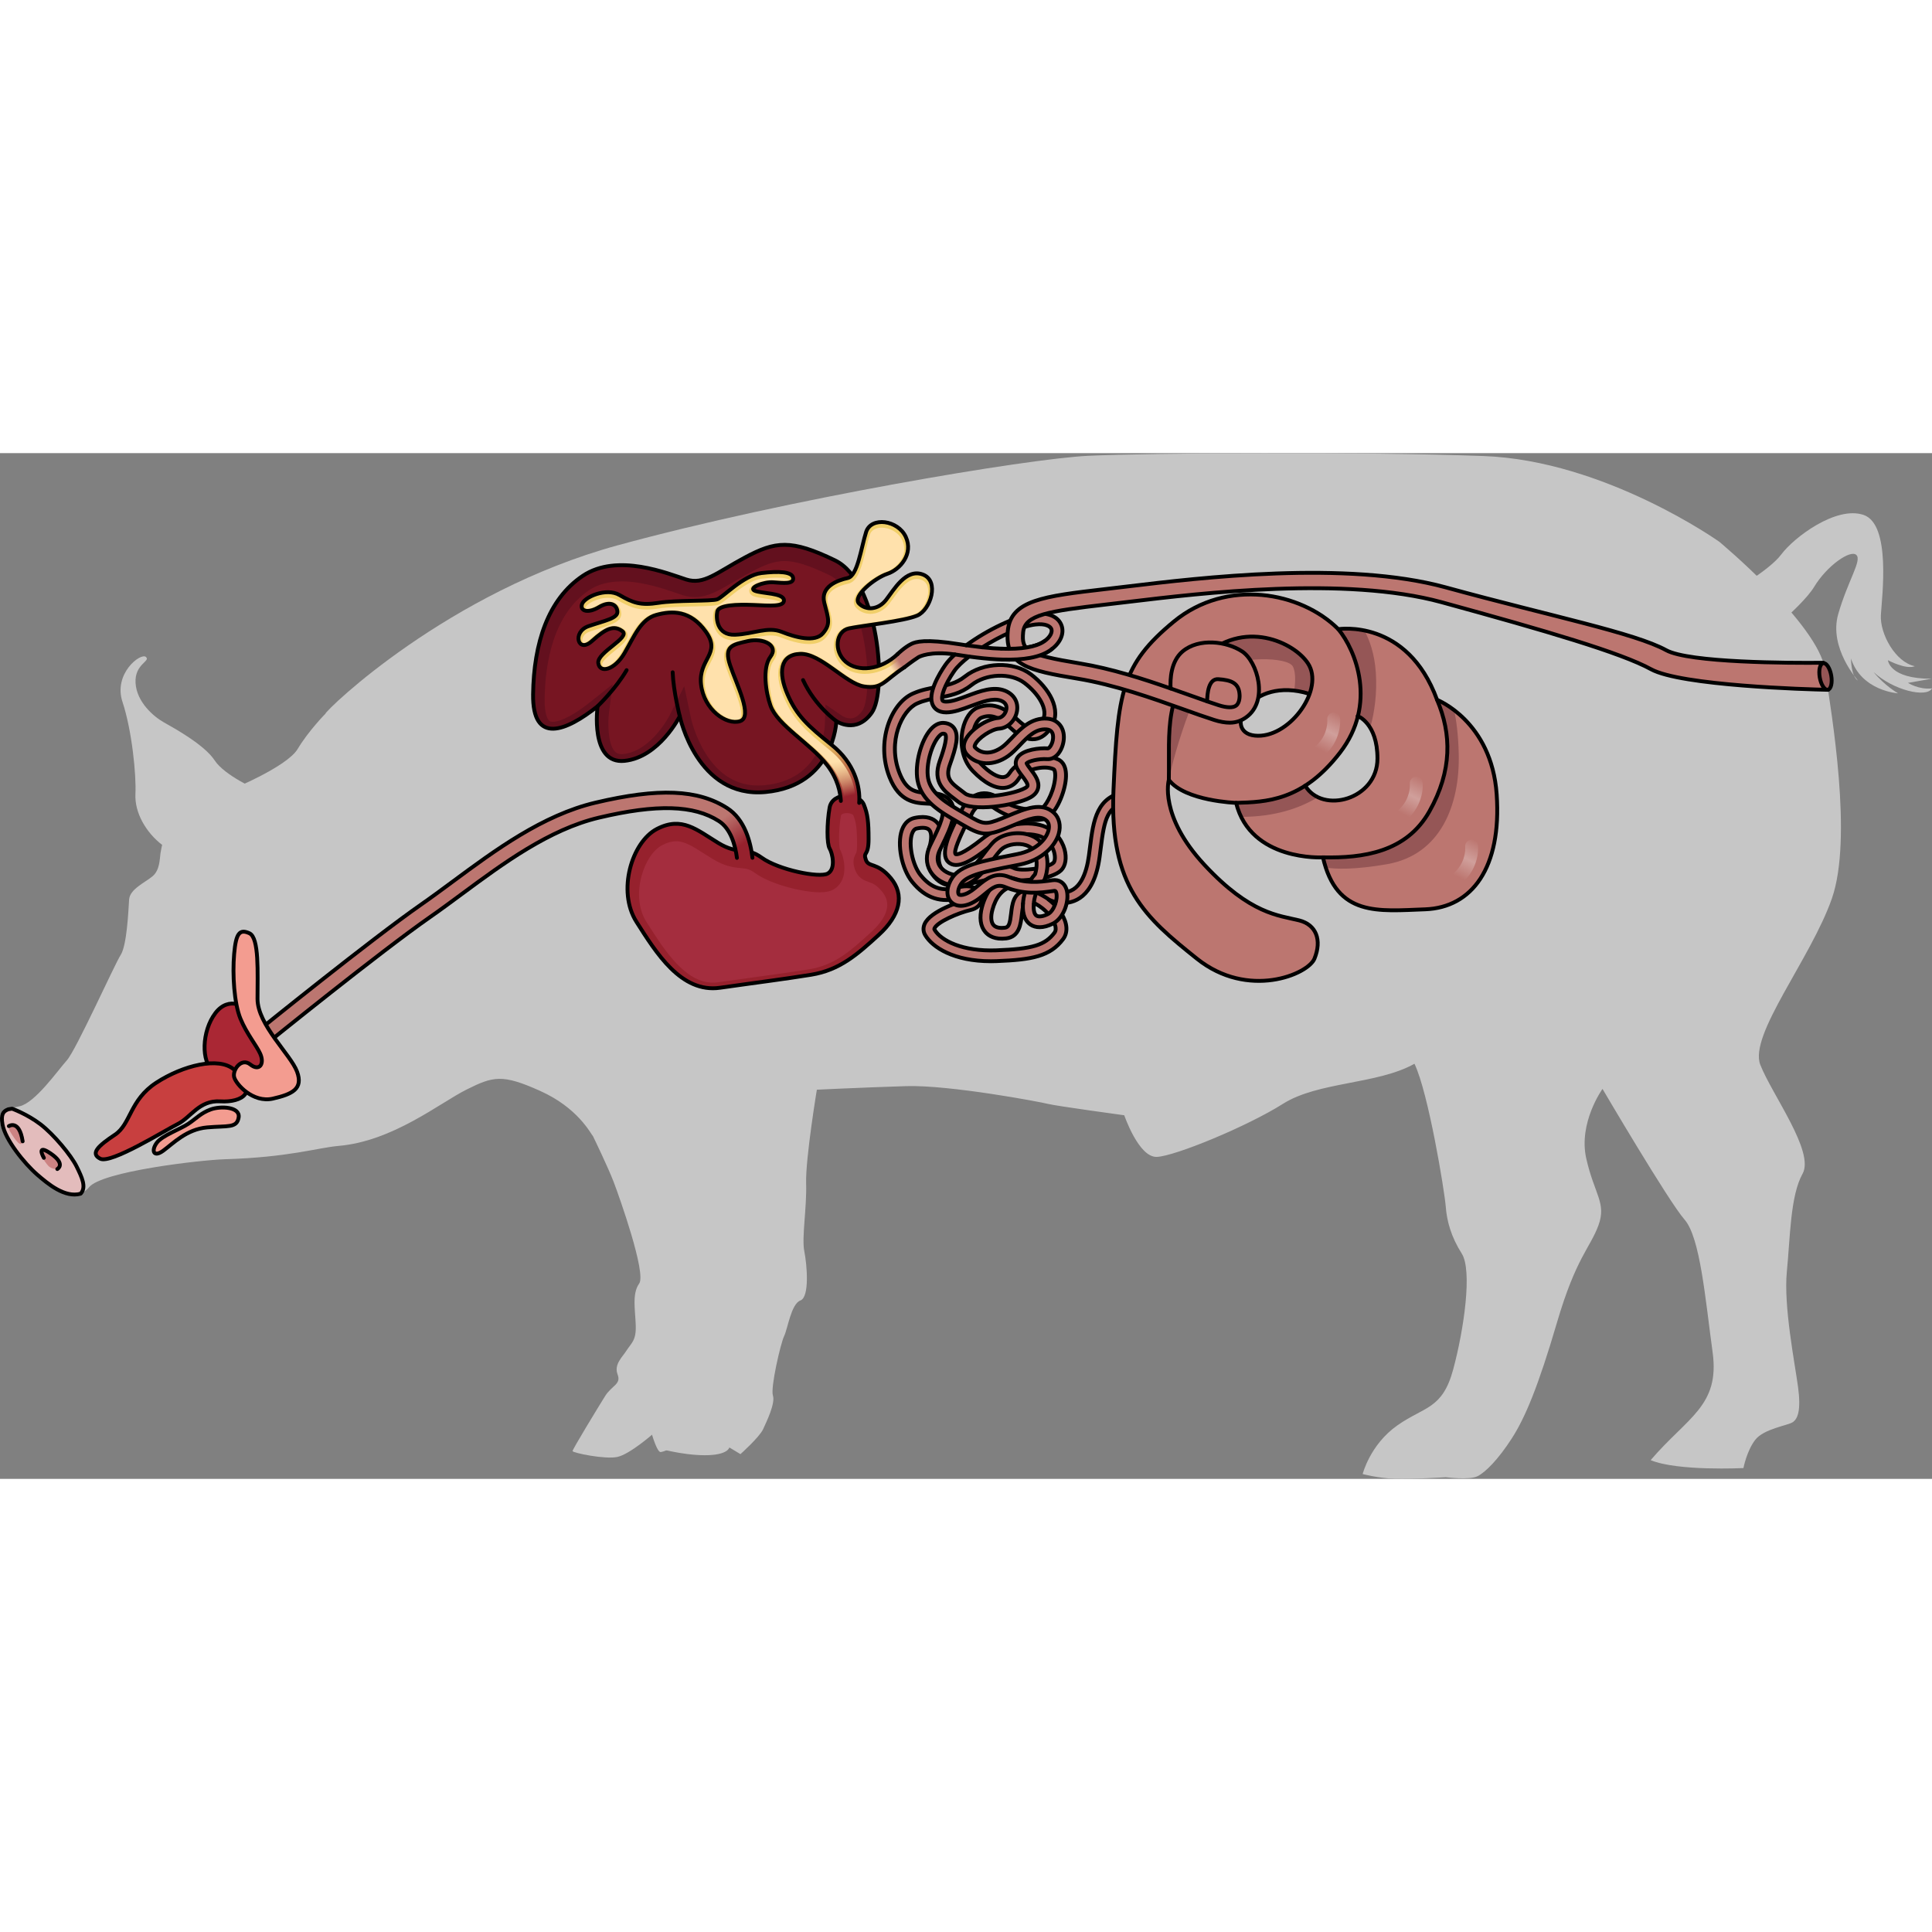 <?xml version="1.0" encoding="utf-8"?>
<!-- Created by: Science Figures, www.sciencefigures.org, Generator: Science Figures Editor -->
<svg version="1.1" id="Camada_1" xmlns="http://www.w3.org/2000/svg" xmlns:xlink="http://www.w3.org/1999/xlink" 
	 width="800px" height="800px" viewBox="0 0 501.868 266.456" enable-background="new 0 0 501.868 266.456"
	 xml:space="preserve">
<rect x="0" y="0" width="501.868" height="266.456" fill="#808080" stroke="none"/>
<g>
	<g>
		<path fill="#C6C6C6" d="M67.002,87.552c0,0-8.633-3.735-11.247-7.742s-10.48-8.354-13.147-9.845
			c-2.667-1.491-7.11-5.287-7.393-10.26c-0.283-4.972,4.023-5.629,2.676-6.767c-1.346-1.138-8.518,4.325-6.063,11.721
			s3.598,18.993,3.353,23.867c-0.243,4.875,2.736,10.013,6.93,13.233"/>
		<path fill="#C6C6C6" d="M212.283,164.791c0,0-3.076,18.469-2.877,24.935c0.197,6.467-1.19,13.993-0.473,17.612
			c0.719,3.618,1.396,11.89-1.014,12.774c-2.41,0.882-3.309,7.382-4.22,9.23c-0.911,1.847-3.591,13.457-2.922,15.46
			c0.669,2.003-1.614,6.725-2.563,8.776c-0.948,2.052-5.869,6.45-5.869,6.45l-2.886-1.731c0,0-0.341,2.032-6.409,2.017
			c-6.068-0.018-12.396-1.906-12.396-1.906s10.147-18.656,10.123-19.465c-0.025-0.809,2.174-34.652,3.514-37.121
			c1.341-2.468-7.933-47.692-7.933-47.692"/>
		<path fill="#C6C6C6" d="M84.514,67.715c0.234-1.076,31.908-31.719,75.914-43.76c44.006-12.042,106.506-22.51,122.254-23.261
			c15.749-0.75,71.139-1.11,102.719,0.061c31.579,1.171,61.25,22.297,61.25,22.297s25.643,21.394,27.405,33.131
			c1.765,11.739,7.24,43.857,1.822,59.465s-21.654,35.477-18.608,43.246c3.046,7.768,14.169,22.588,10.976,28.302
			c-3.195,5.712-3.201,16.473-4.081,25.393c-0.879,8.917,2.042,23.647,2.892,29.878c0.849,6.231-0.072,8.4-1.363,9.263
			c-1.29,0.862-7.522,1.713-9.74,4.58c-2.217,2.867-3.068,7.338-3.068,7.338s-17.099,0.854-24.103-2.06
			c9.538-11.16,18.011-14.054,16.101-27.991c-1.909-13.937-3.22-29.867-7.313-34.517c-4.095-4.649-21.293-33.926-21.293-33.926
			s-6.317,8.757-4.221,18.077c2.098,9.322,5.294,11.528,3.167,17.356c-2.127,5.828-5.835,8.411-10.755,25.192
			c-4.92,16.78-8.298,24.787-11.756,30.162c-3.458,5.375-6.811,8.79-8.919,9.834c-2.109,1.044-8.226,0.252-8.226,0.252
			s-8.689,0.548-13.139,0.405c-4.45-0.144-8.456-1.235-8.456-1.235s1.907-7.634,8.998-12.625
			c7.092-4.991,11.729-4.146,14.536-14.605c2.809-10.46,4.976-25.674,2.209-30.035c-2.769-4.36-3.881-8.443-4.161-12.222
			c-0.281-3.777-4.488-29.535-8.126-37.089c-9.628,5.405-24.982,4.598-34.172,10.415c-9.188,5.817-28.111,13.636-32.791,13.779
			c-4.68,0.143-8.422-10.813-8.422-10.813s-17.793-2.43-19.734-2.938c-1.942-0.508-25.632-4.977-36.918-4.631
			c-11.286,0.346-25.018,1.012-25.018,1.012l-5.87,1.184c0,0-7.366,33.488-8.755,37.955c-1.389,4.468-4.741,9.605-4.324,13.254
			c0.418,3.65,0.482,5.784-0.856,6.893c-1.339,1.109-3.626,1.18-3.626,1.18s-1.279,7.974-1.944,11.198
			c-0.665,3.224-4.196,7.452-4.45,9.139c-0.254,1.687-2.243,6.478-3.831,9.425c-1.588,2.948-4.161,3.637-5.07,3.818
			c-0.91,0.18-2.275-4.508-2.275-4.508s-5.796,5.06-8.978,5.768c-3.183,0.708-11.651-1.062-11.665-1.52
			c-0.015-0.458,6.69-11.45,8.435-14.25c1.746-2.8,4.262-3.088,3.268-5.652c-0.994-2.563,1.222-4.523,2.178-6.01
			c1.478-2.295,2.657-2.777,2.536-6.739c-0.122-3.964-1.015-8.208,0.888-10.861c1.902-2.651-5.111-22.425-6.604-26.348
			c-1.493-3.922-5.388-11.929-5.388-11.929c-0.68-0.766-3.896-7.354-13.73-11.77c-9.836-4.418-12.176-3.821-19.148-0.33
			c-6.971,3.49-19.088,13.398-33.207,14.618c-5.441,0.47-12.772,2.952-29.549,3.466c-6.285,0.193-32.035,3.147-35.315,7.313
			c-3.28,4.163-10.536-0.334-13.903-3.244c-3.365-2.912-8.408-9.181-9.051-13.094c-0.645-3.911,0.93-3.829,4.965-4.739
			c4.036-0.911,9.867-9.255,12.275-11.949c2.408-2.695,12.348-24.829,13.974-27.369c1.626-2.54,2.005-11.597,2.182-14.355
			c0.177-2.758,4.19-4.454,6.106-6.085c1.915-1.632,1.827-4.513,2.045-5.961c0.217-1.448,1.141-5.54,1.871-7.398
			c0.961,1.413,2.311,2.682,2.311,2.682s-0.025-5.111,0.461-6.305c0.6,2.472,3.342,2.125,3.342,2.125s-0.672-4.83-0.141-4.583
			c0.564,1.294,2.701,2.539,2.701,2.539s-0.204-2.353-0.113-3.667c1.097,1.54,4.584-0.141,4.584-0.141l-0.826-1.285l4.754,1.165
			l-1.222-1.404c0,0,15.03-6.044,17.909-10.817C80.191,72.08,84.514,67.715,84.514,67.715z"/>
		<path fill="#C6C6C6" d="M448.841,36.576c0,0,10.622-5.893,13.883-10.272c3.261-4.379,14.222-12.686,21.381-10.248
			c7.159,2.438,4.778,21.105,4.485,25.984s3.771,12.282,8.82,13.308c-2.331,0.957-6.984-1.557-6.984-1.557s0.298,4.861,11.365,4.817
			c-6.167,1.074-6.167,1.074-6.167,1.074s2.861,1.831,6.244,1.433c-1.398,2.551-10.171,0.459-15.185-4.258
			c2.914,3.601,6.367,5.542,6.367,5.542s-9.463-0.576-12.232-9.051c0.159,5.161,1.8,5.701,1.8,5.701s-7.64-8.474-5.104-17.258
			c2.535-8.785,6.214-13.916,4.695-15.345c-1.52-1.429-7.59,2.735-10.961,8.302c-3.372,5.567-16.725,15.904-16.725,15.904
			L448.841,36.576z"/>
	</g>
	<g>
		<g>
			<path fill="#96212D" d="M215.501,92.083c-0.724,4.1-0.724,9.407,0,10.613c0.724,1.206,1.688,5.307-0.482,6.513
				c-2.171,1.206-12.784-0.965-17.126-4.1s-5.789-0.482-11.337-3.859c-5.548-3.377-9.407-6.995-15.92-3.618
				s-10.372,16.161-5.307,24.121s11.578,18.573,21.708,17.126c10.131-1.447,16.161-2.171,23.638-3.377
				c7.477-1.206,12.06-5.307,17.608-10.372c5.548-5.065,6.754-10.372,3.136-14.714c-3.618-4.342-5.789-2.653-6.513-4.824
				c-0.724-2.171,0.724-0.724,0.724-5.307s-0.241-6.513-1.206-8.925C223.134,88.129,216.225,87.982,215.501,92.083z"/>
			<path fill="none" stroke="#000000" stroke-linecap="round" stroke-linejoin="round" stroke-miterlimit="10" d="M215.501,92.083
				c-0.724,4.1-0.724,9.407,0,10.613c0.724,1.206,1.688,5.307-0.482,6.513c-2.171,1.206-12.784-0.965-17.126-4.1
				s-5.789-0.482-11.337-3.859c-5.548-3.377-9.407-6.995-15.92-3.618s-10.372,16.161-5.307,24.121s11.578,18.573,21.708,17.126
				c10.131-1.447,16.161-2.171,23.638-3.377c7.477-1.206,12.06-5.307,17.608-10.372c5.548-5.065,6.754-10.372,3.136-14.714
				c-3.618-4.342-5.789-2.653-6.513-4.824c-0.724-2.171,0.724-0.724,0.724-5.307s-0.241-6.513-1.206-8.925
				C223.134,88.129,216.225,87.982,215.501,92.083z"/>
			<path fill="#A42D3E" d="M185.185,137.549c-7.234,0-12.651-8.521-17.004-15.368l-0.319-0.502
				c-1.933-3.037-2.387-7.449-1.216-11.801c1.014-3.771,3.073-6.853,5.372-8.045c1.315-0.682,2.495-1.014,3.605-1.014
				c2.259,0,4.438,1.396,7.198,3.163c0.702,0.449,1.424,0.911,2.176,1.369c3.396,2.067,5.646,2.279,7.454,2.449
				c1.42,0.134,2.202,0.208,3.686,1.279c4.296,3.103,12.684,5.007,16.807,5.007c1.531,0,2.653-0.228,3.532-0.716
				c1.297-0.721,2.202-1.923,2.618-3.476c0.677-2.527-0.111-5.558-0.927-7.039c-0.273-0.992-0.371-4.978,0.288-8.711
				c0.082-0.464,0.981-0.637,1.53-0.637c0.951,0,1.566,0.367,1.663,0.521c0.724,1.814,0.984,3.27,0.984,7.796
				c0,1.656-0.204,2.011-0.291,2.163c-0.748,1.301-0.826,2.448-0.279,4.092c0.787,2.361,2.59,2.984,3.668,3.355
				c0.933,0.322,1.898,0.655,3.386,2.441c2.503,3.004,1.543,6.563-2.854,10.578c-5.228,4.773-9.358,8.544-16.063,9.625
				c-4.731,0.763-8.981,1.346-13.901,2.021c-2.865,0.393-6.004,0.823-9.683,1.349C186.134,137.514,185.653,137.549,185.185,137.549z
				"/>
		</g>
		<g>
			<path fill="#63101E" d="M193.513,27.112c-7.433,3.976-10.676,7.179-15.278,5.706c-4.602-1.473-17.855-6.995-26.874-0.92
				s-12.701,17.487-12.885,30.74c-0.184,13.253,8.651,9.572,16.75,3.129c0,0-2.025,15.094,6.995,14.173
				c9.019-0.92,14.358-11.596,14.358-11.596s4.418,21.352,22.273,19.696c17.855-1.657,18.407-18.407,18.407-18.407
				s5.154,3.497,9.204-2.209s1.841-34.053-9.572-39.575S201.429,22.878,193.513,27.112z"/>
			<path fill="#771522" d="M196.908,86.344c-5.576,0-10.157-2.805-13.616-8.336c-2.779-4.443-3.766-9.02-3.776-9.065l-1.775-8.409
				l-3.845,7.681c-0.043,0.086-4.739,9.215-11.979,9.954c-0.162,0.017-0.317,0.025-0.467,0.025c-0.793,0-1.327-0.223-1.785-0.746
				c-1.831-2.086-1.777-7.688-1.464-10.074l0.965-7.358l-5.807,4.616c-5.866,4.667-8.771,5.17-9.747,5.17
				c-0.595,0-0.836-0.161-1.008-0.335c-0.279-0.283-1.185-1.521-1.128-5.575c0.131-9.443,2.243-22.018,11.561-28.293
				c2.244-1.511,5.097-2.278,8.48-2.278c5.366,0,10.885,1.892,14.182,3.021c0.617,0.211,1.162,0.398,1.623,0.545
				c1.067,0.341,2.102,0.507,3.164,0.507c3.373,0,6.258-1.699,9.911-3.849c1.327-0.781,2.831-1.667,4.532-2.577
				c3.476-1.859,6.041-2.936,8.865-2.936c2.865,0,6.391,1.115,11.79,3.728c3.342,1.617,6.284,6.531,8.07,13.483
				c2.513,9.784,1.883,19.513,0.362,21.655c-1.417,1.997-2.683,2.006-3.107,2.006c-0.002,0-0.004,0-0.006,0
				c-1.055,0-1.952-0.538-1.96-0.543l-4.503-3.054l-0.179,5.438c-0.024,0.563-0.764,14.134-15.686,15.519
				C198.011,86.317,197.45,86.344,196.908,86.344z"/>
			<path fill="none" stroke="#000000" stroke-linecap="round" stroke-linejoin="round" stroke-miterlimit="10" d="M193.513,27.112
				c-7.433,3.976-10.676,7.179-15.278,5.706c-4.602-1.473-17.855-6.995-26.874-0.92s-12.701,17.487-12.885,30.74
				c-0.184,13.253,8.651,9.572,16.75,3.129c0,0-2.025,15.094,6.995,14.173c9.019-0.92,14.358-11.596,14.358-11.596
				s4.418,21.352,22.273,19.696c17.855-1.657,18.407-18.407,18.407-18.407s5.154,3.497,9.204-2.209s1.841-34.053-9.572-39.575
				S201.429,22.878,193.513,27.112z"/>
			<path fill="none" stroke="#000000" stroke-linecap="round" stroke-linejoin="round" stroke-miterlimit="10" d="M217.259,69.632
				c0,0-5.522-3.865-8.651-10.676"/>
			<path fill="none" stroke="#000000" stroke-linecap="round" stroke-linejoin="round" stroke-miterlimit="10" d="M176.579,68.344
				c0,0-1.657-6.442-1.841-11.412"/>
			<path fill="none" stroke="#000000" stroke-linecap="round" stroke-linejoin="round" stroke-miterlimit="10" d="M155.227,65.767
				c0,0,4.786-4.602,7.547-9.388"/>
		</g>
		<g>
			<linearGradient id="SVGID_1_" gradientUnits="userSpaceOnUse" x1="210.759" y1="75.692" x2="217.094" y2="90.576">
				<stop  offset="0" style="stop-color:#F1CF69"/>
				<stop  offset="1" style="stop-color:#96212D"/>
			</linearGradient>
			<path fill="url(#SVGID_1_)" d="M239.715,31.53c-4.418-1.657-7.547,4.05-9.572,6.627c-2.025,2.577-5.154,2.761-6.995,0.92
				s4.049-6.627,7.363-7.731c3.313-1.104,6.811-5.154,4.786-9.572s-9.02-5.338-10.308-1.289c-1.289,4.05-2.209,11.412-4.786,11.965
				c-2.577,0.552-7.179,2.209-6.074,6.443s1.657,5.522-0.368,7.915s-6.995,1.104-10.676-0.368
				c-3.681-1.473-7.363,0.552-12.148,0.736c-4.786,0.184-4.97-4.418-4.602-6.074c0.368-1.657,5.154-1.841,9.388-1.657
				c4.234,0.184,8.099,0.552,7.915-1.288c-0.184-1.841-5.706-1.657-7.547-2.393s2.209-2.393,4.786-2.209
				c2.577,0.184,5.338,0.552,5.154-1.104c-0.184-1.657-3.682-1.841-8.283-1.288c-4.602,0.552-9.94,6.258-11.413,6.811
				c-1.472,0.552-10.676,0.184-15.278,0.92c-4.602,0.736-6.626,0-10.124-2.025c-3.497-2.025-9.203,0.552-9.755,2.393
				c-0.552,1.841,1.657,2.393,4.417,0.736c2.761-1.657,4.602-0.736,4.786,1.104c0.184,1.841-3.313,2.393-7.547,3.865
				c-4.234,1.473-2.761,7.179,0.92,3.865c3.682-3.313,5.707-4.234,7.915-2.577c2.209,1.657-6.626,5.522-6.258,8.283
				c0.368,2.761,4.234,1.841,6.811-2.577c2.577-4.418,4.234-8.835,8.283-9.94c4.05-1.104,8.835-1.289,12.885,4.418
				c4.049,5.706-2.025,6.995-1.289,13.621c0.736,6.627,6.626,10.676,10.124,9.572c3.497-1.104-0.92-9.572-2.577-14.542
				s0.552-5.338,4.602-6.258c4.05-0.92,8.099,1.104,5.891,4.05c-2.209,2.945-1.183,9.389,0,12.701
				c1.84,5.154,10.308,9.756,14.726,15.462c4.417,5.706,3.497,11.412,3.497,11.412h4.602c0.92-4.418-0.368-11.412-6.811-16.566
				s-9.204-7.731-11.597-13.253c-2.393-5.522-2.025-10.308,3.313-10.492c5.338-0.184,11.78,7.731,16.566,8.467
				c4.786,0.736,5.154-1.473,10.492-4.97l-1.77-3.441c-4.418,4.234-10.379,4.729-13.508,1.968c-3.129-2.761-2.577-7.915,0.92-8.651
				c3.498-0.736,14.173-1.841,17.671-3.313C241.74,40.733,244.133,33.186,239.715,31.53z"/>
			
				<linearGradient id="SVGID_00000157996712811492521140000002897430362573533573_" gradientUnits="userSpaceOnUse" x1="202.516" y1="82.394" x2="203.967" y2="91.629">
				<stop  offset="0" style="stop-color:#FFE1AC"/>
				<stop  offset="1" style="stop-color:#FFE1AC;stop-opacity:0"/>
			</linearGradient>
			<path fill="url(#SVGID_00000157996712811492521140000002897430362573533573_)" d="M233.633,55.767
				c-1.239,0.855-2.197,1.625-2.992,2.265c-1.804,1.451-2.709,2.18-4.544,2.18c-0.447,0-0.94-0.042-1.508-0.13
				c-1.92-0.295-4.287-1.995-6.793-3.793c-3.212-2.305-6.534-4.688-9.741-4.688l-0.219,0.003c-2.799,0.097-4.167,1.35-4.821,2.385
				c-1.337,2.115-1.115,5.491,0.624,9.504c2.489,5.743,5.385,8.433,11.889,13.636c5.757,4.606,7.149,10.654,6.592,14.786h-2.681
				c0.053-2.056-0.307-6.532-3.784-11.024c-1.934-2.498-4.571-4.75-7.122-6.929c-3.333-2.847-6.482-5.537-7.453-8.257
				c-1.167-3.265-2.018-9.262-0.142-11.764c1.18-1.574,0.835-2.852,0.524-3.474c-0.74-1.48-2.745-2.4-5.231-2.4
				c-0.545,0-1.092,0.046-1.634,0.136c0.502-0.091,0.987-0.187,1.453-0.279c1.453-0.288,2.825-0.559,4.102-0.559
				c0.945,0,1.782,0.151,2.559,0.461c2.016,0.807,4.947,1.768,7.457,1.768c1.944,0,3.409-0.566,4.354-1.682
				c2.213-2.615,1.772-4.281,0.805-7.93l-0.233-0.884c-0.249-0.956-0.156-1.767,0.283-2.48c1.06-1.72,3.873-2.483,5.033-2.731
				c2.518-0.54,3.518-4.665,4.577-9.031c0.322-1.328,0.626-2.583,0.953-3.608c0.542-1.704,2.345-1.888,3.095-1.888
				c1.851,0,4.314,1.03,5.35,3.29c0.661,1.442,0.68,2.9,0.057,4.335c-0.757,1.744-2.425,3.263-4.25,3.871
				c-2.827,0.942-7.672,4.454-8.318,7.189c-0.201,0.852-0.001,1.632,0.564,2.197c0.977,0.977,2.277,1.515,3.66,1.515
				c1.807,0,3.567-0.92,4.828-2.525c0.308-0.392,0.642-0.855,1-1.354c1.575-2.189,3.733-5.188,6.209-5.188
				c0.401,0,0.813,0.079,1.225,0.233c1.132,0.424,1.721,1.379,1.75,2.836c0.047,2.393-1.506,5.243-3.259,5.981
				c-2.243,0.944-8.016,1.792-12.23,2.411c-2.195,0.322-4.091,0.6-5.259,0.846c-1.774,0.374-3.074,1.662-3.568,3.535
				c-0.638,2.42,0.222,5.107,2.192,6.845c1.44,1.271,3.449,1.971,5.657,1.971c2.826,0,5.756-1.114,8.21-3.092
				c0.991-0.715,1.344-0.816,1.646-0.363C234.804,54.348,234.577,55.424,233.633,55.767z M190.992,69.271
				c-2.886,0-7.287-3.372-7.897-8.863c-0.287-2.584,0.575-4.248,1.408-5.856c1.151-2.22,2.341-4.515-0.298-8.233
				c-2.604-3.67-5.751-5.454-9.619-5.454c-1.321,0-2.742,0.213-4.345,0.65c-3.732,1.018-5.6,4.44-7.578,8.063
				c-0.418,0.767-0.847,1.552-1.306,2.338c-1.395,2.393-3.211,3.644-4.284,3.644c-0.28,0-0.586-0.054-0.671-0.695
				c-0.104-0.782,2.021-2.491,3.29-3.512c1.874-1.507,3.354-2.697,3.332-4.038c-0.009-0.546-0.277-1.043-0.755-1.401
				c-0.902-0.676-1.804-1.005-2.76-1.005c-1.976,0-3.997,1.455-6.424,3.639c-0.764,0.688-1.229,0.762-1.394,0.762
				c-0.219,0-0.358-0.164-0.413-0.485c-0.115-0.683,0.291-1.9,1.885-2.454c0.925-0.321,1.813-0.599,2.635-0.855
				c3.241-1.011,5.802-1.809,5.578-4.054c-0.172-1.717-1.445-2.87-3.167-2.87c-0.962,0-2.015,0.339-3.128,1.007
				c-0.895,0.537-1.788,0.844-2.451,0.844c-0.363,0-0.511-0.094-0.528-0.117c-0.008-0.016-0.027-0.116,0.034-0.319
				c0.217-0.722,2.854-2.42,5.765-2.42c0.986,0,1.837,0.204,2.531,0.605c2.793,1.618,4.728,2.439,7.551,2.439
				c0.949,0,2.006-0.096,3.232-0.292c2.348-0.375,5.951-0.456,9.13-0.527c3.603-0.081,5.521-0.137,6.342-0.444
				c0.579-0.217,1.295-0.782,2.617-1.845c2.258-1.816,5.671-4.562,8.564-4.909c1.508-0.181,2.826-0.272,3.918-0.272
				c2.637,0,3.236,0.535,3.252,0.679c0.002-0.001,0.004-0.001,0.004-0.001c0.008,0-0.256,0.164-1.292,0.164
				c-0.633,0-1.358-0.056-2.125-0.115l-0.676-0.051c-0.157-0.011-0.319-0.017-0.484-0.017c-1.86,0-5.495,0.863-5.813,2.514
				c-0.105,0.543,0.121,1.258,1.069,1.638c0.741,0.296,1.859,0.449,3.043,0.611c1.166,0.159,3.593,0.491,3.891,0.987
				c-0.041,0.003-0.434,0.313-2.623,0.313c-0.927,0-1.99-0.051-3.116-0.104l-1.148-0.053c-0.834-0.036-1.69-0.059-2.53-0.059
				c-5.064,0-7.494,0.771-7.877,2.498c-0.246,1.107-0.33,3.678,1.114,5.479c0.665,0.829,1.932,1.818,4.189,1.818
				c0.103,0,0.207-0.002,0.314-0.006c1.2-0.046,2.342-0.205,3.408-0.393c-0.119,0.022-0.645,0.14-0.645,0.14
				c-2.411,0.546-4.315,0.978-5.194,2.537c-0.65,1.153-0.602,2.679,0.154,4.948c0.367,1.1,0.855,2.341,1.372,3.655
				c1.28,3.251,3.032,7.704,2.303,9.233c-0.096,0.202-0.227,0.313-0.451,0.384C191.642,69.226,191.328,69.271,190.992,69.271z"/>
			<g>
				<g>
					<path fill="#BC7670" stroke="#000000" stroke-linecap="round" stroke-linejoin="round" stroke-miterlimit="10" d="
						M257.388,131.987c-9.604,0-15.17-3.588-17.055-6.792c-0.516-0.877-0.576-1.885-0.169-2.837
						c1.476-3.453,9.339-5.938,11.363-6.415c0.506-0.119,0.68-0.316,0.699-0.363c-0.052-0.048-0.754-0.566-2.578-0.056
						c-5.193,1.454-9.226,0.136-12.694-4.148c-2.702-3.338-3.98-9.74-2.682-13.433c0.774-2.201,2.215-2.94,3.288-3.174
						c3.244-0.705,4.966,0.246,5.839,1.169c1.394,1.473,1.655,3.833,0.778,7.014c-0.604,2.188-0.354,4.088,0.702,5.352
						c0.836,1.001,2.088,1.483,3.528,1.35c1.372-0.125,3.257-0.582,5.252-1.065c3.969-0.962,7.719-1.872,9.712-0.798
						c1.837,0.989,8.872,0.025,10.311-1.414c0.342-0.342,0.509-1.413,0.146-2.724c-0.227-0.818-1.205-3.547-4.281-4.316
						c-4.899-1.226-10.21,1.106-12.407,2.864c-4.279,3.424-8.559,6.269-10.884,3.947c-2.055-2.056,0.467-7.351,1.621-9.783
						c0.225-0.474,0.447-0.941,0.64-1.391c0.304-0.711,1.126-1.042,1.838-0.735c0.711,0.304,1.04,1.127,0.735,1.838
						c-0.207,0.482-0.444,0.982-0.684,1.489c-0.777,1.637-2.83,5.943-2.171,6.602c0.194,0.103,1.465,0.398,7.155-4.153
						c3.361-2.689,9.537-4.718,14.835-3.395c3.612,0.903,5.623,3.839,6.301,6.286c0.614,2.215,0.282,4.304-0.864,5.45
						c-1.163,1.163-3.887,2.038-6.672,2.415c0.907,0.441,1.735,0.958,2.52,1.447c1.532,0.955,2.855,1.779,4.333,1.85
						c4.692,0.242,6.408-5.024,7.013-9.466c0.105-0.774,0.201-1.533,0.294-2.272c0.868-6.906,1.688-13.43,9.763-14.391
						c0.768-0.095,1.464,0.457,1.556,1.225c0.092,0.768-0.457,1.464-1.225,1.556c-5.65,0.673-6.36,4.357-7.316,11.96
						c-0.094,0.75-0.191,1.518-0.298,2.301c-1.457,10.683-6.848,12.022-9.921,11.885c-1.206-0.058-2.281-0.413-3.286-0.896
						c1.317,1.041,2.493,2.33,3.313,3.645c1.558,2.497,1.712,4.914,0.423,6.632c-3.343,4.457-8.028,5.364-17.266,5.713
						C258.382,131.978,257.879,131.987,257.388,131.987z M251.075,112.507c1.284,0,2.365,0.382,3.104,1.125
						c0.738,0.742,1.014,1.76,0.739,2.722c-0.325,1.137-1.327,1.98-2.749,2.315c-3.305,0.778-8.721,3.131-9.43,4.79
						c-0.068,0.159-0.051,0.216,0.008,0.316c1.716,2.917,7.34,5.708,16.043,5.385c9.44-0.356,12.693-1.344,15.131-4.595
						c0.792-1.056-0.127-2.779-0.559-3.471c-1.772-2.84-5.173-4.911-6.71-4.622c-0.732,0.139-0.958,1.116-1.214,3.4
						c-0.273,2.432-0.647,5.763-4.028,6.186c-3,0.375-4.617-0.685-5.446-1.64c-1.302-1.501-1.609-3.831-0.865-6.56
						c1.1-4.035,3.349-6.726,6.367-7.752c-1.534-0.156-4.848,0.646-7.146,1.204c-2.098,0.508-4.08,0.989-5.658,1.132
						c-2.347,0.218-4.508-0.64-5.93-2.342c-1.663-1.99-2.107-4.792-1.252-7.892c0.574-2.08,0.533-3.663-0.112-4.344
						c-0.534-0.565-1.675-0.69-3.211-0.357c-0.204,0.044-0.824,0.179-1.241,1.366c-0.972,2.764,0.147,8.185,2.216,10.742
						c2.751,3.398,5.672,4.359,9.763,3.214C249.663,112.614,250.398,112.507,251.075,112.507z M264.375,112.441
						c-4.037,0-5.803,3.325-6.574,6.154c-0.483,1.773-0.382,3.227,0.279,3.989c0.691,0.797,2.003,0.818,2.983,0.696
						c1.012-0.126,1.297-1.084,1.593-3.72c0.251-2.232,0.594-5.29,3.473-5.838c0.965-0.182,2.039-0.019,3.126,0.393
						c-1.43-0.868-2.85-1.599-4.577-1.667C264.575,112.443,264.474,112.441,264.375,112.441z"/>
					<path fill="none" stroke="#000000" stroke-linecap="round" stroke-linejoin="round" stroke-miterlimit="10" d="M268.99,110.771
						c-0.812-0.16-3.216,0.38-4.177,0.14c-0.961-0.24-1.767-0.588-3.347-0.805"/>
					<path fill="none" stroke="#000000" stroke-linecap="round" stroke-linejoin="round" stroke-miterlimit="10" d="
						M272.424,115.968c-0.761-0.67-3.17-1.854-3.17-1.854"/>
				</g>
				<path fill="#BC7670" stroke="#000000" stroke-linecap="round" stroke-linejoin="round" stroke-miterlimit="10" d="
					M267.142,118.519c-0.002,0-0.004,0-0.007,0c-0.771-0.003-1.393-0.626-1.393-1.396c0-0.177,0.036-4.285,3.125-7.736
					c0.237-0.717,0.927-3.267-0.241-5.863c-0.575-1.277-2.047-1.722-2.874-1.874c-2.096-0.386-4.555,0.204-5.719,1.368
					c-0.617,0.617-1.348,1.576-2.121,2.59c-2.435,3.194-5.471,7.162-9.477,6.835c-3.01-0.25-5.564-1.723-6.833-3.939
					c-1.106-1.932-1.113-4.25-0.019-6.529c0.201-0.419,0.41-0.846,0.621-1.277c1.721-3.517,3.862-7.895,1.936-9.072
					c-0.76-0.464-1.873-0.514-3.162-0.573c-3.102-0.141-7.35-0.333-9.928-6.922c-3.561-9.101,0.341-19.122,6.073-21.669
					c2.199-0.978,4.24-1.342,6.213-1.694c2.666-0.476,4.968-0.886,7.292-2.727c4.765-3.772,12.633-4.032,17.18-0.568
					c4.651,3.543,8.097,9.133,5.312,13.631c-1.176,1.9-2.605,2.973-4.249,3.188c-1.938,0.254-4.021-0.696-6.368-2.906
					c-3.107-2.924-5.083-3.62-7.552-2.66c-0.725,0.282-1.662,1.497-2.122,3.575c-0.527,2.381-0.349,5.99,1.889,8.325
					c2.299,2.4,4.477,3.682,5.975,3.533c0.645-0.066,1.163-0.425,1.583-1.097c2.168-3.47,8.785-5.288,12.644-3.469
					c0.927,0.436,2.404,1.748,1.886,5.634c-0.494,3.705-2.886,9.36-5.92,9.896c-2.549,0.448-7.63,0.635-13.017-3.182
					c-1.19-0.843-2.275-1.011-3.317-0.513c-1.439,0.688-2.493,2.559-2.575,3.875c-0.048,0.771-0.711,1.349-1.485,1.31
					c-0.772-0.048-1.358-0.713-1.31-1.485c0.132-2.117,1.636-5.019,4.162-6.227c1.955-0.935,4.137-0.667,6.144,0.754
					c4.557,3.229,8.793,3.086,10.912,2.709c0.91-0.161,3.118-3.659,3.631-7.508c0.243-1.822-0.106-2.638-0.302-2.731
					c-2.568-1.208-7.657,0.148-9.077,2.42c-0.883,1.412-2.152,2.242-3.67,2.398c-2.434,0.247-5.297-1.264-8.284-4.381
					c-2.999-3.129-3.31-7.666-2.601-10.868c0.62-2.799,2.055-4.885,3.841-5.579c4.387-1.706,7.632,0.544,10.487,3.23
					c1.674,1.575,3.049,2.31,4.084,2.169c0.769-0.102,1.521-0.736,2.233-1.886c1.851-2.99-1.102-7.244-4.628-9.93
					c-3.548-2.703-9.97-2.452-13.745,0.536c-2.877,2.278-5.755,2.792-8.538,3.288c-1.809,0.322-3.679,0.656-5.568,1.496
					c-3.962,1.761-7.818,9.874-4.603,18.09c1.915,4.895,4.479,5.011,7.448,5.146c1.535,0.069,3.122,0.142,4.495,0.98
					c4.101,2.507,1.339,8.154-0.881,12.691c-0.208,0.424-0.414,0.845-0.612,1.258c-0.693,1.444-0.719,2.802-0.075,3.926
					c0.799,1.396,2.575,2.369,4.635,2.541c2.486,0.194,4.997-3.092,7.018-5.743c0.832-1.091,1.618-2.122,2.368-2.872
					c1.814-1.815,5.188-2.696,8.204-2.143c2.36,0.433,4.108,1.668,4.923,3.479c1.885,4.189,0.268,8.131,0.198,8.297
					c-0.065,0.154-0.156,0.294-0.271,0.416c-2.505,2.661-2.564,6.008-2.565,6.042C268.535,117.897,267.91,118.519,267.142,118.519z"
					/>
				<g>
					<path fill="#BC7670" d="M268.537,117.234c-0.117,1.469,0.136,2.528,0.697,2.906c0.581,0.391,1.697,0.24,2.988-0.405
						c1.598-0.799,2.64-4.018,2.141-5.596c-0.153-0.481-0.302-0.459-0.571-0.419c-3.825,0.575-7.957,0.969-12.711-1.012
						c-1.955-0.817-3.134,0.052-5.218,1.788c-1.145,0.953-2.444,2.033-4.052,2.646c-3.009,1.148-4.467-0.171-4.954-0.79
						c-1.165-1.482-0.948-3.932,0.54-6.097c2.194-3.191,7.31-4.204,15.054-5.737l1.839-0.366c4.949-0.989,7.42-3.859,8.033-6.015
						c0.318-1.121,0.161-2.08-0.43-2.632c-1.721-1.607-4.512-0.559-8.922,1.284c-0.511,0.213-1.031,0.431-1.559,0.646
						c-5.316,2.165-6.723,1.804-11.541-1.007l-1.101-0.636c-4.44-2.553-9.473-5.447-10.433-10.82
						c-0.74-4.147,0.868-10.328,3.443-13.225c1.305-1.468,2.546-1.721,3.356-1.671c1.553,0.091,2.358,0.835,2.76,1.442
						c1.211,1.83,0.528,4.731-1.156,9.445c-1.257,3.52,0.377,4.744,2.852,6.596c0.378,0.283,0.756,0.566,1.122,0.859
						c2.075,1.66,12.119,0.476,15.57-1.421c0.37-0.204,0.612-0.424,0.647-0.59c0.115-0.542-0.852-1.815-1.43-2.576
						c-0.674-0.887-1.311-1.726-1.55-2.601c-0.228-0.836-0.042-1.678,0.525-2.371c1.509-1.846,5.542-2.303,7.73-2.156
						c0.003,0,0.007,0,0.01,0c0.342,0,1.227-1.113,1.334-2.638c0.101-1.434-0.479-2.208-1.725-2.3
						c-2.793-0.202-4.796,1.889-6.913,4.108c-1.014,1.063-1.971,2.066-3.036,2.818c-3.738,2.639-8.026,2.487-10.672-0.378
						c-0.881-0.955-1.073-2.208-0.54-3.53c1.167-2.895,5.871-5.832,8.665-5.996c0.952-0.056,1.913-1.093,2.098-2.264
						c0.164-1.036-0.314-1.78-1.422-2.214c-1.993-0.782-4.922,0.313-7.754,1.373c-2.297,0.858-4.466,1.668-6.461,1.668
						c-2.056,0-3.001-0.981-3.432-1.804c-1.586-3.027,1.711-8.363,3.202-10.517c0.599-0.865,1.452-1.791,2.489-2.734
						c-6.438-0.936-9.251,0.59-9.465,0.718c-1.681,1.075-3.654,2.629-3.654,2.629l-1.77-3.441c0,0,1.795-1.753,3.534-2.623
						c1.142-0.571,3.543-1.375,12.63,0.079c0.564,0.09,1.12,0.175,1.665,0.255c5.392-3.947,12.958-7.643,17.65-8.179
						c3.609-0.41,6.265,0.714,7.106,3.013c0.806,2.203-0.387,4.769-3.041,6.538c-3.755,2.503-10.457,3.01-20.971,1.563
						c-1.702,1.318-3.075,2.623-3.872,3.775c-2.595,3.748-3.495,6.725-3.024,7.624c0.131,0.25,0.59,0.303,0.952,0.303
						c1.489,0,3.428-0.725,5.481-1.492c3.326-1.242,6.764-2.526,9.755-1.357c2.323,0.909,3.537,2.924,3.167,5.259
						c-0.396,2.5-2.416,4.486-4.699,4.621c-1.828,0.107-5.49,2.405-6.233,4.248c-0.164,0.406-0.069,0.509,0.001,0.583
						c1.7,1.841,4.382,1.837,6.999-0.01c0.842-0.595,1.708-1.502,2.625-2.463c2.241-2.349,5.024-5.283,9.146-4.968
						c2.786,0.206,4.519,2.332,4.311,5.289c-0.186,2.644-1.886,5.397-4.323,5.235c-2.309-0.152-4.843,0.544-5.337,1.083
						c0.149,0.374,0.645,1.025,1.049,1.557c1.088,1.432,2.321,3.055,1.939,4.852c-0.214,1.008-0.899,1.836-2.037,2.462
						c-3.724,2.048-15.182,3.945-18.668,1.155c-0.343-0.274-0.697-0.539-1.051-0.804c-2.567-1.922-5.763-4.314-3.811-9.779
						c0.525-1.472,2.125-5.95,1.457-6.959c-0.09-0.136-0.37-0.179-0.589-0.192c-0.207-0.012-0.6,0.175-1.098,0.736
						c-1.818,2.046-3.428,7.241-2.779,10.873c0.73,4.088,5.162,6.636,9.072,8.884l1.116,0.645c4.14,2.415,4.573,2.667,9.074,0.833
						c0.52-0.212,1.032-0.426,1.535-0.636c4.516-1.887,8.782-3.671,11.913-0.748c1.366,1.275,1.82,3.31,1.213,5.444
						c-0.828,2.916-3.991,6.759-10.177,7.996l-1.844,0.366c-6.817,1.349-11.743,2.324-13.291,4.576
						c-0.901,1.311-0.918,2.434-0.646,2.78c0.173,0.22,0.782,0.275,1.755-0.096c1.173-0.447,2.186-1.29,3.259-2.182
						c1.994-1.659,4.476-3.724,8.086-2.22c4.092,1.706,7.642,1.365,11.218,0.829c1.715-0.256,3.117,0.64,3.656,2.343
						c0.881,2.785-0.588,7.46-3.558,8.945c-1.216,0.608-2.372,0.913-3.409,0.913c-0.901,0-1.712-0.23-2.396-0.691
						c-1.021-0.688-2.183-2.193-1.922-5.451 M255.175,50.446c7.879,0.833,13.239,0.334,15.976-1.491
						c1.741-1.161,2.239-2.496,1.965-3.246c-0.27-0.739-1.521-1.494-4.158-1.193C265.457,44.917,259.839,47.481,255.175,50.446z"/>
					
						<linearGradient id="SVGID_00000063620270089328842770000000153854404400308415_" gradientUnits="userSpaceOnUse" x1="233.768" y1="54.278" x2="230.646" y2="56.292">
						<stop  offset="0" style="stop-color:#BC7670"/>
						<stop  offset="0.752" style="stop-color:#BC7670;stop-opacity:0"/>
					</linearGradient>
					<path fill="url(#SVGID_00000063620270089328842770000000153854404400308415_)" d="M240.18,48.855
						c-1.977,0.08-2.901,0.431-3.486,0.724c-1.739,0.87-3.534,2.623-3.534,2.623c-0.866,0.83-1.792,1.511-2.744,2.057
						c0.533,1.056,1.195,2.403,1.695,3.424c0.777-0.612,1.681-1.295,2.819-2.04c0,0,1.972-1.553,3.654-2.629
						c0.118-0.071,1.029-0.564,2.895-0.838L240.18,48.855z"/>
					<path fill="none" stroke="#000000" stroke-linecap="round" stroke-linejoin="round" stroke-miterlimit="10" d="M233.16,52.202
						c0,0,1.795-1.753,3.534-2.623c1.142-0.571,3.543-1.375,12.63,0.079c0.564,0.09,1.12,0.175,1.665,0.255
						c5.392-3.947,12.958-7.643,17.65-8.179c3.609-0.41,6.265,0.714,7.106,3.013c0.806,2.203-0.387,4.769-3.041,6.538
						c-3.755,2.503-10.457,3.01-20.971,1.563c-1.702,1.318-3.075,2.623-3.872,3.775c-2.595,3.748-3.495,6.725-3.024,7.624
						c0.131,0.25,0.59,0.303,0.952,0.303c1.489,0,3.428-0.725,5.481-1.492c3.326-1.242,6.764-2.526,9.755-1.357
						c2.323,0.909,3.537,2.924,3.167,5.259c-0.396,2.5-2.416,4.486-4.699,4.621c-1.828,0.107-5.49,2.405-6.233,4.248
						c-0.164,0.406-0.069,0.509,0.001,0.583c1.7,1.841,4.382,1.837,6.999-0.01c0.842-0.595,1.708-1.502,2.625-2.463
						c2.241-2.349,5.024-5.283,9.146-4.968c2.786,0.206,4.519,2.332,4.311,5.289c-0.186,2.644-1.886,5.397-4.323,5.235
						c-2.309-0.152-4.843,0.544-5.337,1.083c0.149,0.374,0.645,1.025,1.049,1.557c1.088,1.432,2.321,3.055,1.939,4.852
						c-0.214,1.008-0.899,1.836-2.037,2.462c-3.724,2.048-15.182,3.945-18.668,1.155c-0.343-0.274-0.697-0.539-1.051-0.804
						c-2.567-1.922-5.763-4.314-3.811-9.779c0.525-1.472,2.125-5.95,1.457-6.959c-0.09-0.136-0.37-0.179-0.589-0.192
						c-0.207-0.012-0.6,0.175-1.098,0.736c-1.818,2.046-3.428,7.241-2.779,10.873c0.73,4.088,5.162,6.636,9.072,8.884l1.116,0.645
						c4.14,2.415,4.573,2.667,9.074,0.833c0.52-0.212,1.032-0.426,1.535-0.636c4.516-1.887,8.782-3.671,11.913-0.748
						c1.366,1.275,1.82,3.31,1.213,5.444c-0.828,2.916-3.991,6.759-10.177,7.996l-1.844,0.366
						c-6.817,1.349-11.743,2.324-13.291,4.576c-0.901,1.311-0.918,2.434-0.646,2.78c0.173,0.22,0.782,0.275,1.755-0.096
						c1.173-0.447,2.186-1.29,3.259-2.182c1.994-1.659,4.476-3.724,8.086-2.22c4.092,1.706,7.642,1.365,11.218,0.829
						c1.715-0.256,3.117,0.64,3.656,2.343c0.881,2.785-0.588,7.46-3.558,8.945c-1.216,0.608-2.372,0.913-3.409,0.913
						c-0.901,0-1.712-0.23-2.396-0.691c-1.021-0.688-2.183-2.193-1.922-5.451 M268.537,117.234
						c-0.117,1.469,0.136,2.528,0.697,2.906c0.581,0.391,1.697,0.24,2.988-0.405c1.598-0.799,2.64-4.018,2.141-5.596
						c-0.153-0.481-0.302-0.459-0.571-0.419c-3.825,0.575-7.957,0.969-12.711-1.012c-1.955-0.817-3.134,0.052-5.218,1.788
						c-1.145,0.953-2.444,2.033-4.052,2.646c-3.009,1.148-4.467-0.171-4.954-0.79c-1.165-1.482-0.948-3.932,0.54-6.097
						c2.194-3.191,7.31-4.204,15.054-5.737l1.839-0.366c4.949-0.989,7.42-3.859,8.033-6.015c0.318-1.121,0.161-2.08-0.43-2.632
						c-1.721-1.607-4.512-0.559-8.922,1.284c-0.511,0.213-1.031,0.431-1.559,0.646c-5.316,2.165-6.723,1.804-11.541-1.007
						l-1.101-0.636c-4.44-2.553-9.473-5.447-10.433-10.82c-0.74-4.147,0.868-10.328,3.443-13.225
						c1.305-1.468,2.546-1.721,3.356-1.671c1.553,0.091,2.358,0.835,2.76,1.442c1.211,1.83,0.528,4.731-1.156,9.445
						c-1.257,3.52,0.377,4.744,2.852,6.596c0.378,0.283,0.756,0.566,1.122,0.859c2.075,1.66,12.119,0.476,15.57-1.421
						c0.37-0.204,0.612-0.424,0.647-0.59c0.115-0.542-0.852-1.815-1.43-2.576c-0.674-0.887-1.311-1.726-1.55-2.601
						c-0.228-0.836-0.042-1.678,0.525-2.371c1.509-1.846,5.542-2.303,7.73-2.156c0.003,0,0.007,0,0.01,0
						c0.342,0,1.227-1.113,1.334-2.638c0.101-1.434-0.479-2.208-1.725-2.3c-2.793-0.202-4.796,1.889-6.913,4.108
						c-1.014,1.063-1.971,2.066-3.036,2.818c-3.738,2.639-8.026,2.487-10.672-0.378c-0.881-0.955-1.073-2.208-0.54-3.53
						c1.167-2.895,5.871-5.832,8.665-5.996c0.952-0.056,1.913-1.093,2.098-2.264c0.164-1.036-0.314-1.78-1.422-2.214
						c-1.993-0.782-4.922,0.313-7.754,1.373c-2.297,0.858-4.466,1.668-6.461,1.668c-2.056,0-3.001-0.981-3.432-1.804
						c-1.586-3.027,1.711-8.363,3.202-10.517c0.599-0.865,1.452-1.791,2.489-2.734c-6.438-0.936-9.251,0.59-9.465,0.718
						c-1.681,1.075-3.654,2.629-3.654,2.629 M255.175,50.446c7.879,0.833,13.239,0.334,15.976-1.491
						c1.741-1.161,2.239-2.496,1.965-3.246c-0.27-0.739-1.521-1.494-4.158-1.193C265.457,44.917,259.839,47.481,255.175,50.446z"/>
					
						<line fill="none" stroke="#000000" stroke-linecap="round" stroke-linejoin="round" stroke-miterlimit="10" x1="250.989" y1="49.914" x2="255.175" y2="50.446"/>
					
						<line fill="none" stroke="#000000" stroke-linecap="round" stroke-linejoin="round" stroke-miterlimit="10" x1="248.048" y1="52.296" x2="251.733" y2="52.849"/>
				</g>
			</g>
			<path fill="none" stroke="#000000" stroke-linecap="round" stroke-linejoin="round" stroke-miterlimit="10" d="M223.188,90.865
				c0.34-4.385-1.32-10.403-7.034-14.974c-6.442-5.154-9.204-7.731-11.596-13.253c-2.393-5.522-2.025-10.308,3.313-10.492
				s11.781,7.731,16.566,8.467c4.786,0.736,5.154-1.473,10.492-4.97"/>
			<path fill="none" stroke="#000000" stroke-linecap="round" stroke-linejoin="round" stroke-miterlimit="10" d="M233.16,52.202
				c-4.418,4.234-10.379,4.729-13.508,1.968c-3.129-2.761-2.577-7.915,0.92-8.651c3.497-0.736,14.173-1.841,17.671-3.313
				c3.497-1.473,5.89-9.019,1.473-10.676c-4.418-1.657-7.547,4.05-9.572,6.627s-5.154,2.761-6.995,0.92
				c-1.841-1.841,4.05-6.627,7.363-7.731c3.313-1.104,6.811-5.154,4.786-9.572s-9.019-5.338-10.308-1.288
				s-2.209,11.412-4.786,11.965c-2.577,0.552-7.179,2.209-6.074,6.442c1.104,4.234,1.657,5.522-0.368,7.915
				s-6.995,1.104-10.676-0.368c-3.681-1.473-7.363,0.552-12.149,0.736c-4.786,0.184-4.97-4.418-4.602-6.074
				c0.368-1.657,5.154-1.841,9.388-1.657s8.099,0.552,7.915-1.288s-5.706-1.657-7.547-2.393c-1.841-0.736,2.209-2.393,4.786-2.209
				s5.338,0.552,5.154-1.104c-0.184-1.657-3.681-1.841-8.283-1.288c-4.602,0.552-9.94,6.258-11.412,6.811
				c-1.473,0.552-10.676,0.184-15.278,0.92s-6.627,0-10.124-2.025s-9.204,0.552-9.756,2.393s1.657,2.393,4.418,0.736
				c2.761-1.657,4.602-0.736,4.786,1.104c0.184,1.841-3.313,2.393-7.547,3.865c-4.234,1.473-2.761,7.179,0.92,3.865
				c3.681-3.313,5.706-4.234,7.915-2.577c2.209,1.657-6.627,5.522-6.258,8.283c0.368,2.761,4.234,1.841,6.811-2.577
				s4.234-8.835,8.283-9.94c4.05-1.104,8.835-1.288,12.885,4.418s-2.025,6.995-1.288,13.621s6.627,10.676,10.124,9.572
				c3.497-1.104-0.92-9.572-2.577-14.542c-1.657-4.97,0.552-5.338,4.602-6.258c4.05-0.92,8.099,1.104,5.89,4.05
				c-2.209,2.945-1.183,9.389,0,12.701c1.841,5.154,10.308,9.756,14.726,15.462c2.761,3.566,3.437,7.133,3.556,9.306"/>
		</g>
		<g>
			<g>
				<g id="XMLID_00000085948596924711233510000006727705883619143611_">
					<g>
						<path fill="#BC7670" d="M343.658,105.001c10.4,0.23,21.68-1.32,27.65-11.94c5.98-10.62,5.75-20.12,2-28.97
							c0.43,0.17,14.17,5.82,15.48,24.55c1.33,19.02-6.42,29.41-18.58,29.86C358.038,118.941,347.198,120.491,343.658,105.001z"/>
						
							<linearGradient id="SVGID_00000010286484324085277290000011435413377476128912_" gradientUnits="userSpaceOnUse" x1="-8972.962" y1="-2529.375" x2="-8965.273" y2="-2536.693" gradientTransform="matrix(-0.944 0.33 -0.33 -0.944 -8923.615 672.97)">
							<stop  offset="0" style="stop-color:#FFFFFF;stop-opacity:0"/>
							<stop  offset="0.504" style="stop-color:#FFFFFF;stop-opacity:0.3"/>
							<stop  offset="0.996" style="stop-color:#FFFFFF;stop-opacity:0"/>
						</linearGradient>
						<path fill="url(#SVGID_00000010286484324085277290000011435413377476128912_)" d="M381.724,100.529
							c0.122-0.043,0.25-0.072,0.384-0.087c0.915-0.092,1.732,0.576,1.824,1.492c0.288,2.876-0.981,9.094-7.862,12.024
							c-0.858,0.349-1.825-0.034-2.186-0.88c-0.36-0.846,0.034-1.824,0.879-2.185c6.372-2.713,5.859-8.569,5.853-8.627
							C380.539,101.486,381.014,100.777,381.724,100.529z"/>
						<path fill="#955656" d="M378.931,78.118c-0.125-5.123-0.636-8.795-1.216-11.378c-2.387-1.817-4.252-2.587-4.406-2.648
							c3.047,7.191,3.77,14.812,0.725,23.114c-0.702,1.916-1.604,3.868-2.724,5.859c-5.972,10.617-17.253,12.166-27.65,11.945v0
							c0.217,0.948,0.462,1.83,0.732,2.654c2.503,0.389,7.384,0.604,15.918-0.885C374.235,104.35,379.255,91.396,378.931,78.118z"/>
						<path fill="#BC7670" d="M343.658,105.001c0,0-18.8,1.11-22.56-14.15c5.31-0.15,11.46-0.3,17.95-4.46
							c4.46,7.47,18.76,3.57,18.77-7.04c0.01-8.6-4.47-10.78-5.07-11.04c2.35-9.53-1.68-18.46-5.1-22.59c0,0,17.91-2.87,25.65,18.36
							l0.01,0.01c3.75,8.85,3.98,18.35-2,28.97C365.338,103.681,354.058,105.231,343.658,105.001z"/>
						
							<linearGradient id="SVGID_00000045608120592062913330000017396261323291327631_" gradientUnits="userSpaceOnUse" x1="-8964.791" y1="-2509.15" x2="-8957.103" y2="-2516.468" gradientTransform="matrix(-0.944 0.33 -0.33 -0.944 -8923.615 672.97)">
							<stop  offset="0" style="stop-color:#FFFFFF;stop-opacity:0"/>
							<stop  offset="0.504" style="stop-color:#FFFFFF;stop-opacity:0.3"/>
							<stop  offset="0.996" style="stop-color:#FFFFFF;stop-opacity:0"/>
						</linearGradient>
						<path fill="url(#SVGID_00000045608120592062913330000017396261323291327631_)" d="M367.341,84.128
							c0.122-0.043,0.25-0.072,0.384-0.087c0.915-0.092,1.732,0.576,1.824,1.492c0.288,2.876-0.981,9.094-7.862,12.024
							c-0.858,0.349-1.825-0.034-2.186-0.88c-0.36-0.846,0.034-1.824,0.879-2.185c6.372-2.713,5.859-8.569,5.853-8.627
							C366.156,85.085,366.631,84.376,367.341,84.128z"/>
						<g>
							<path fill="#955656" d="M352.026,53.936c0.033,0.1,0.064,0.202,0.097,0.303c0.146,0.455,0.281,0.919,0.406,1.392
								c0.042,0.155,0.083,0.309,0.122,0.466c0.062,0.252,0.121,0.505,0.177,0.761c0.043,0.199,0.082,0.4,0.121,0.601
								c0.073,0.375,0.138,0.754,0.196,1.138c0.035,0.235,0.069,0.47,0.099,0.707c0.029,0.233,0.055,0.467,0.078,0.703
								c0.028,0.291,0.049,0.584,0.068,0.879c0.019,0.299,0.032,0.599,0.04,0.902c0.008,0.298,0.013,0.598,0.011,0.9
								c-0.002,0.217-0.006,0.434-0.013,0.653c-0.013,0.37-0.034,0.742-0.064,1.115c-0.018,0.229-0.042,0.458-0.066,0.688
								c-0.038,0.353-0.083,0.707-0.138,1.062c-0.03,0.198-0.062,0.396-0.098,0.594c-0.081,0.453-0.172,0.907-0.282,1.363
								c-0.012,0.049-0.018,0.098-0.03,0.147c0.335,0.146,1.887,0.895,3.186,3.033c1.171-4.187,1.796-9.076,1.461-14.276
								c-0.322-4.986-1.682-8.61-2.969-11c-3.921-0.801-6.778-0.347-6.778-0.347c1.399,1.69,2.894,4.192,4.019,7.2
								c0.025,0.066,0.05,0.132,0.075,0.199C351.84,53.389,351.935,53.66,352.026,53.936z"/>
							<path fill="#955656" d="M339.048,86.391c-0.171,0.11-0.341,0.205-0.512,0.31c-0.151,0.093-0.303,0.186-0.454,0.275
								c-0.192,0.112-0.383,0.22-0.574,0.325c-0.169,0.093-0.337,0.183-0.506,0.271c-0.176,0.092-0.353,0.186-0.528,0.273
								c-0.309,0.153-0.616,0.298-0.923,0.436c-0.157,0.07-0.312,0.134-0.468,0.2c-0.196,0.083-0.391,0.164-0.585,0.241
								c-0.16,0.063-0.319,0.125-0.479,0.184c-0.211,0.078-0.421,0.152-0.631,0.224c-0.131,0.045-0.262,0.093-0.393,0.135
								c-0.314,0.102-0.627,0.196-0.938,0.284c-0.143,0.041-0.285,0.078-0.427,0.116c-0.204,0.054-0.407,0.106-0.61,0.156
								c-0.141,0.034-0.283,0.069-0.424,0.101c-0.259,0.059-0.518,0.113-0.774,0.164c-0.146,0.029-0.29,0.056-0.435,0.082
								c-0.238,0.044-0.476,0.085-0.712,0.123c-0.136,0.022-0.272,0.042-0.408,0.062c-0.206,0.03-0.412,0.058-0.616,0.085
								c-0.123,0.016-0.246,0.033-0.368,0.047c-0.303,0.036-0.604,0.068-0.903,0.097c-0.107,0.01-0.214,0.019-0.321,0.028
								c-0.22,0.019-0.438,0.037-0.656,0.054c-0.119,0.009-0.237,0.017-0.355,0.025c-0.243,0.016-0.485,0.031-0.726,0.044
								c-0.065,0.004-0.131,0.008-0.196,0.011c-0.323,0.017-0.643,0.031-0.96,0.043c-0.043,0.002-0.086,0.003-0.129,0.005
								c-0.656,0.025-1.303,0.044-1.937,0.062c0.329,1.335,0.779,2.539,1.316,3.635c8.798-0.011,15.249-2.267,19.929-5.11
								C341.015,88.743,339.865,87.76,339.048,86.391z"/>
						</g>
						<path fill="#BC7670" d="M352.738,68.311c-0.77,3.14-2.24,6.36-4.65,9.49c-3.05,3.96-6.08,6.69-9.04,8.59
							c-6.49,4.16-12.64,4.31-17.95,4.46c0,0-13.27-0.44-17.47-5.97c0,0-2.66,9.29,9.29,22.11c11.94,12.83,19.32,13.08,24.55,14.38
							c4.42,1.11,5.97,5.09,3.98,9.96c-1.68,4.1-17.25,10.61-30.52,0c-13.28-10.62-22.79-18.58-21.68-43.8
							c1.11-25.22,1.99-32.52,15.7-43.8c13.72-11.28,32.96-7.74,42.7,1.99c3.42,4.13,7.45,13.06,5.1,22.59
							C352.738,68.321,352.738,68.311,352.738,68.311z M340.178,62.551l-0.06-0.02c-15.48-4.86-22.78,9.96-14.15,10.84
							C331.928,73.991,338.108,68.351,340.178,62.551z"/>
						
							<linearGradient id="SVGID_00000079443847116057616190000005200730448640395451_" gradientUnits="userSpaceOnUse" x1="-8950.034" y1="-2486.357" x2="-8942.346" y2="-2493.675" gradientTransform="matrix(-0.944 0.33 -0.33 -0.944 -8923.615 672.97)">
							<stop  offset="0" style="stop-color:#FFFFFF;stop-opacity:0"/>
							<stop  offset="0.504" style="stop-color:#FFFFFF;stop-opacity:0.3"/>
							<stop  offset="0.996" style="stop-color:#FFFFFF;stop-opacity:0"/>
						</linearGradient>
						<path fill="url(#SVGID_00000079443847116057616190000005200730448640395451_)" d="M345.893,67.474
							c0.122-0.043,0.25-0.072,0.384-0.087c0.915-0.092,1.732,0.576,1.824,1.492c0.288,2.876-0.981,9.094-7.862,12.024
							c-0.858,0.349-1.825-0.034-2.186-0.88c-0.36-0.846,0.034-1.824,0.879-2.185c6.372-2.713,5.859-8.569,5.853-8.627
							C344.708,68.431,345.183,67.722,345.893,67.474z"/>
						<g>
							<path fill="#955656" d="M313.135,52.364c-11.06,9.511-9.291,19.908-9.512,32.516c0,0,0.985-5.143,3.414-12.429
								c2.429-7.286,4.534-12.63,9.553-16.192c5.02-3.562,17.974-3.4,19.269-0.81c0.812,1.625,0.605,4.396,0.338,6.236
								c1.24,0.145,2.546,0.414,3.92,0.846l0.057,0.019c0.921-2.583,1.037-5.199-0.054-7.311
								C337.33,49.831,324.195,42.852,313.135,52.364z"/>
						</g>
					</g>
				</g>
			</g>
			<g>
				<path fill="none" stroke="#000000" stroke-linecap="round" stroke-linejoin="round" stroke-miterlimit="10" d="M321.098,90.852
					c7.742-0.221,17.253-0.442,26.986-13.051c9.733-12.608,4.11-26.574-0.442-32.074"/>
				<g>
					<path fill="none" stroke="#000000" stroke-linecap="round" stroke-linejoin="round" stroke-miterlimit="10" d="
						M341.448,131.331c-1.677,4.1-17.253,10.617-30.525,0c-13.272-10.617-22.783-18.581-21.677-43.797s1.991-32.516,15.705-43.797
						s32.958-7.742,42.691,1.991c0,0,17.917-2.876,25.659,18.359c0,0,14.157,5.53,15.484,24.553
						c1.327,19.023-6.415,29.419-18.581,29.862c-12.166,0.442-23.005,1.991-26.544-13.493c0,0-18.802,1.106-22.562-14.157
						c0,0-13.272-0.442-17.475-5.972c0,0-2.654,9.29,9.29,22.12c11.945,12.829,19.327,13.071,24.553,14.378
						C341.891,122.484,343.439,126.465,341.448,131.331z"/>
					<path fill="none" stroke="#000000" stroke-linecap="round" stroke-linejoin="round" stroke-miterlimit="10" d="M303.624,84.88
						c0.221-12.608-1.548-23.005,9.512-32.516s24.195-2.533,26.986,2.876c3.539,6.857-5.53,19.023-14.157,18.138
						c-8.627-0.885-1.327-15.705,14.157-10.839"/>
					<path fill="none" stroke="#000000" stroke-linecap="round" stroke-linejoin="round" stroke-miterlimit="10" d="M343.66,105.009
						c10.396,0.221,21.677-1.327,27.65-11.945c5.972-10.617,5.751-20.129,1.991-28.977"/>
					<path fill="none" stroke="#000000" stroke-linecap="round" stroke-linejoin="round" stroke-miterlimit="10" d="M352.673,68.29
						c0,0,5.15,1.84,5.144,11.06c-0.008,10.62-14.318,14.517-18.772,7.037"/>
				</g>
			</g>
		</g>
		<g>
			<g>
				<g>
					<path fill="#BC7670" stroke="#000000" stroke-linecap="round" stroke-linejoin="round" stroke-miterlimit="10" d="
						M474.056,56.183c-0.083-0.554-0.235-1.135-0.419-1.729c-8.828,0.1-34.889,0.003-40.815-3.256
						c-8.173-4.495-30.044-8.865-56.92-16.23l-0.37-0.101c-25.776-7.063-64.09-2.461-82.502-0.249l-6.056,0.715
						c-15.782,1.835-24.476,2.846-25.186,10.888c-0.782,8.857,5.315,10.257,18.072,12.352c9.646,1.583,19.533,5.115,27.478,7.953
						c2.913,1.041,5.664,2.023,8.047,2.782c1.496,0.476,2.854,0.714,4.069,0.714c1.685,0,3.034-0.538,4.215-1.37
						c5.973-4.207,2.996-14.511-1.011-17.145s-11.221-3.549-15.457,0c-3.073,2.575-3.252,7.247-3.12,9.625
						c-7.162-2.506-15.382-5.161-23.573-6.505c-14.005-2.3-15.145-3.41-14.735-8.053c0.407-4.613,6.555-5.51,21.664-7.267
						l6.07-0.717c18.16-2.182,55.948-6.722,80.969,0.135l0.369,0.102c26.622,7.296,46.272,13.039,54.031,17.306
						c7.765,4.271,40.392,5.238,45.99,5.345C474.556,59.442,474.277,57.653,474.056,56.183z M316.475,58.72
						c3.435,0.229,5.381,1.03,5.527,4.076c0.002,0.019,0.145,1.949-0.87,2.763c-0.794,0.639-2.405,0.615-4.535-0.062
						c-0.941-0.299-1.961-0.645-3.019-1.009C313.588,62.442,313.936,58.55,316.475,58.72z"/>
					
						<line fill="none" stroke="#000000" stroke-linecap="round" stroke-linejoin="round" stroke-miterlimit="10" x1="304.081" y1="61.131" x2="313.578" y2="64.487"/>
				</g>
				
					<ellipse transform="matrix(0.985 -0.172 0.172 0.985 -2.886 82.546)" fill="#955656" stroke="#000000" stroke-linecap="round" stroke-linejoin="round" stroke-miterlimit="10" cx="474.24" cy="57.906" rx="1.514" ry="3.504"/>
			</g>
			<g>
				<path fill="#BC7670" d="M272.704,51.286c0.198-0.132,0.372-0.277,0.553-0.417l-2.015-1.981
					c-0.033,0.023-0.058,0.046-0.092,0.068c-2.115,1.411-5.804,2.025-11.004,1.849l0.087,2.817
					C266.02,53.804,270.083,53.033,272.704,51.286z"/>
				<path fill="none" stroke="#000000" stroke-linecap="round" stroke-linejoin="round" stroke-miterlimit="10" d="M260.233,53.621
					c5.787,0.184,9.85-0.588,12.471-2.335c0.198-0.132,0.372-0.277,0.553-0.417"/>
				<path fill="none" stroke="#000000" stroke-linecap="round" stroke-linejoin="round" stroke-miterlimit="10" d="M271.243,48.887
					c-0.033,0.023-0.058,0.046-0.092,0.068c-2.115,1.411-5.804,2.025-11.004,1.849"/>
			</g>
		</g>
		
			<linearGradient id="SVGID_00000129200515419311673150000005385451741789963905_" gradientUnits="userSpaceOnUse" x1="135.712" y1="132.932" x2="140.77" y2="139.83">
			<stop  offset="0" style="stop-color:#BC7670"/>
			<stop  offset="1" style="stop-color:#96212D"/>
		</linearGradient>
		<path fill="url(#SVGID_00000129200515419311673150000005385451741789963905_)" d="M195.611,106.726
			c-0.294-4.213-1.579-11.21-6.699-14.501c-7.586-4.877-17.822-5.306-34.227-1.432c-13.753,3.247-26.127,12.402-37.045,20.479
			c-2.863,2.118-5.566,4.118-8.232,5.975c-12.983,9.042-42.312,32.767-42.607,33.005c-0.859,0.695-0.991,1.955-0.296,2.813
			c0.395,0.488,0.973,0.742,1.556,0.742c0.442,0,0.887-0.146,1.257-0.445c0.294-0.238,29.511-23.873,42.376-32.833
			c2.712-1.889,5.439-3.906,8.325-6.042c10.608-7.848,22.632-16.744,35.585-19.802c15.043-3.552,24.648-3.273,31.145,0.904
			c3.575,2.298,4.582,7.667,4.848,11.135L195.611,106.726z"/>
		<path fill="#AA2734" stroke="#000000" stroke-linecap="round" stroke-linejoin="round" stroke-miterlimit="10" d="M64.791,145.737
			c-0.506-2.026-5.37-4.903-8.872-0.233c-3.502,4.669-3.736,12.607-0.467,15.176s13.775,1.634,14.942-0.233
			C71.562,158.578,65.492,148.539,64.791,145.737z"/>
		<path fill="none" stroke="#000000" stroke-linecap="round" stroke-linejoin="round" stroke-miterlimit="10" d="M191.433,105.143
			c-0.441-3.352-1.618-7.582-4.684-9.553c-6.497-4.177-16.102-4.456-31.145-0.904c-12.953,3.058-24.977,11.954-35.585,19.802
			c-2.886,2.136-5.613,4.152-8.325,6.042c-12.865,8.959-42.083,32.595-42.376,32.833c-0.37,0.299-0.815,0.445-1.257,0.445
			c-0.583,0-1.16-0.253-1.556-0.742c-0.695-0.858-0.562-2.118,0.296-2.813c0.295-0.238,29.624-23.964,42.607-33.005
			c2.666-1.856,5.369-3.857,8.232-5.975c10.918-8.078,23.292-17.233,37.045-20.479c16.405-3.875,26.641-3.445,34.227,1.432
			c4.511,2.9,6.045,8.677,6.547,12.892"/>
		<path fill="#C83F3F" stroke="#000000" stroke-linecap="round" stroke-linejoin="round" stroke-miterlimit="10" d="M60.709,160.071
			c-3.899-3.314-13.171-1.04-20.102,3.466c-6.932,4.506-6.585,10.744-10.744,13.517s-6.585,4.852-3.813,6.239
			s16.636-7.278,20.102-9.011c3.466-1.733,5.545-6.239,11.091-5.892C62.789,168.735,67.641,165.963,60.709,160.071z"/>
		<path fill="#F39C90" stroke="#000000" stroke-linecap="round" stroke-linejoin="round" stroke-miterlimit="10" d="M40.744,179.124
			c-1.489,1.985-0.934,3.969,1.634,2.101s6.07-5.603,11.44-6.07c5.37-0.467,7.705,0.233,8.171-2.568
			c0.467-2.802-4.669-3.035-7.238-2.101c-2.568,0.934-3.736,2.335-5.837,3.736C46.814,175.622,42.145,177.256,40.744,179.124z"/>
		<path fill="#F39C90" stroke="#000000" stroke-linecap="round" stroke-linejoin="round" stroke-miterlimit="10" d="M67.593,156.01
			c1.199,2.699-0.233,4.669-2.568,2.802c-2.335-1.868-4.669,1.401-4.202,3.269c0.467,1.868,4.903,6.771,10.039,5.603
			c5.136-1.167,7.938-2.568,6.304-7.004s-10.273-12.14-10.273-18.911s0.467-15.876-2.101-17.043c-2.568-1.167-3.502,0-3.969,5.37
			c-0.467,5.37,0,12.841,1.634,16.81S66.659,153.909,67.593,156.01z"/>
		<g>
			<path fill="#E3BCBC" stroke="#000000" stroke-linecap="round" stroke-linejoin="round" stroke-miterlimit="10" d="
				M10.468,174.306c-3.489-2.646-7.332-4.014-7.332-4.014l-0.98,0.159c-1.438,0.54-1.924,1.413-1.516,3.894
				c0.643,3.913,5.686,10.182,9.051,13.094c2.678,2.316,7.165,6.122,11.261,4.934c1.55-1.702,0.333-4.248-1.062-7.082
				C18.491,182.449,13.957,176.952,10.468,174.306z"/>
			<path fill="#CC8383" d="M15.556,184.08c0,0-3.941-3.976-4.773-3.117c-0.832,0.859,1.332,3.869,1.99,4.387
				C13.432,185.867,15.847,186.903,15.556,184.08z"/>
			<path fill="#CC8383" d="M2.337,175.706c0,0,2.283,4.208,3.171,3.703c0.89-0.505-0.165-3.495-0.582-4.078
				C4.509,174.749,2.775,173.32,2.337,175.706z"/>
			<path fill="none" stroke="#000000" stroke-linecap="round" stroke-linejoin="round" stroke-miterlimit="10" d="M11.392,183.06
				c0,0-2.215-3.863,1.802-1.103s1.696,4.011,1.696,4.011"/>
			<path fill="none" stroke="#000000" stroke-linecap="round" stroke-linejoin="round" stroke-miterlimit="10" d="M2.304,174.819
				c0,0,2.688-1.802,3.582,3.954"/>
		</g>
	</g>
</g>
</svg>